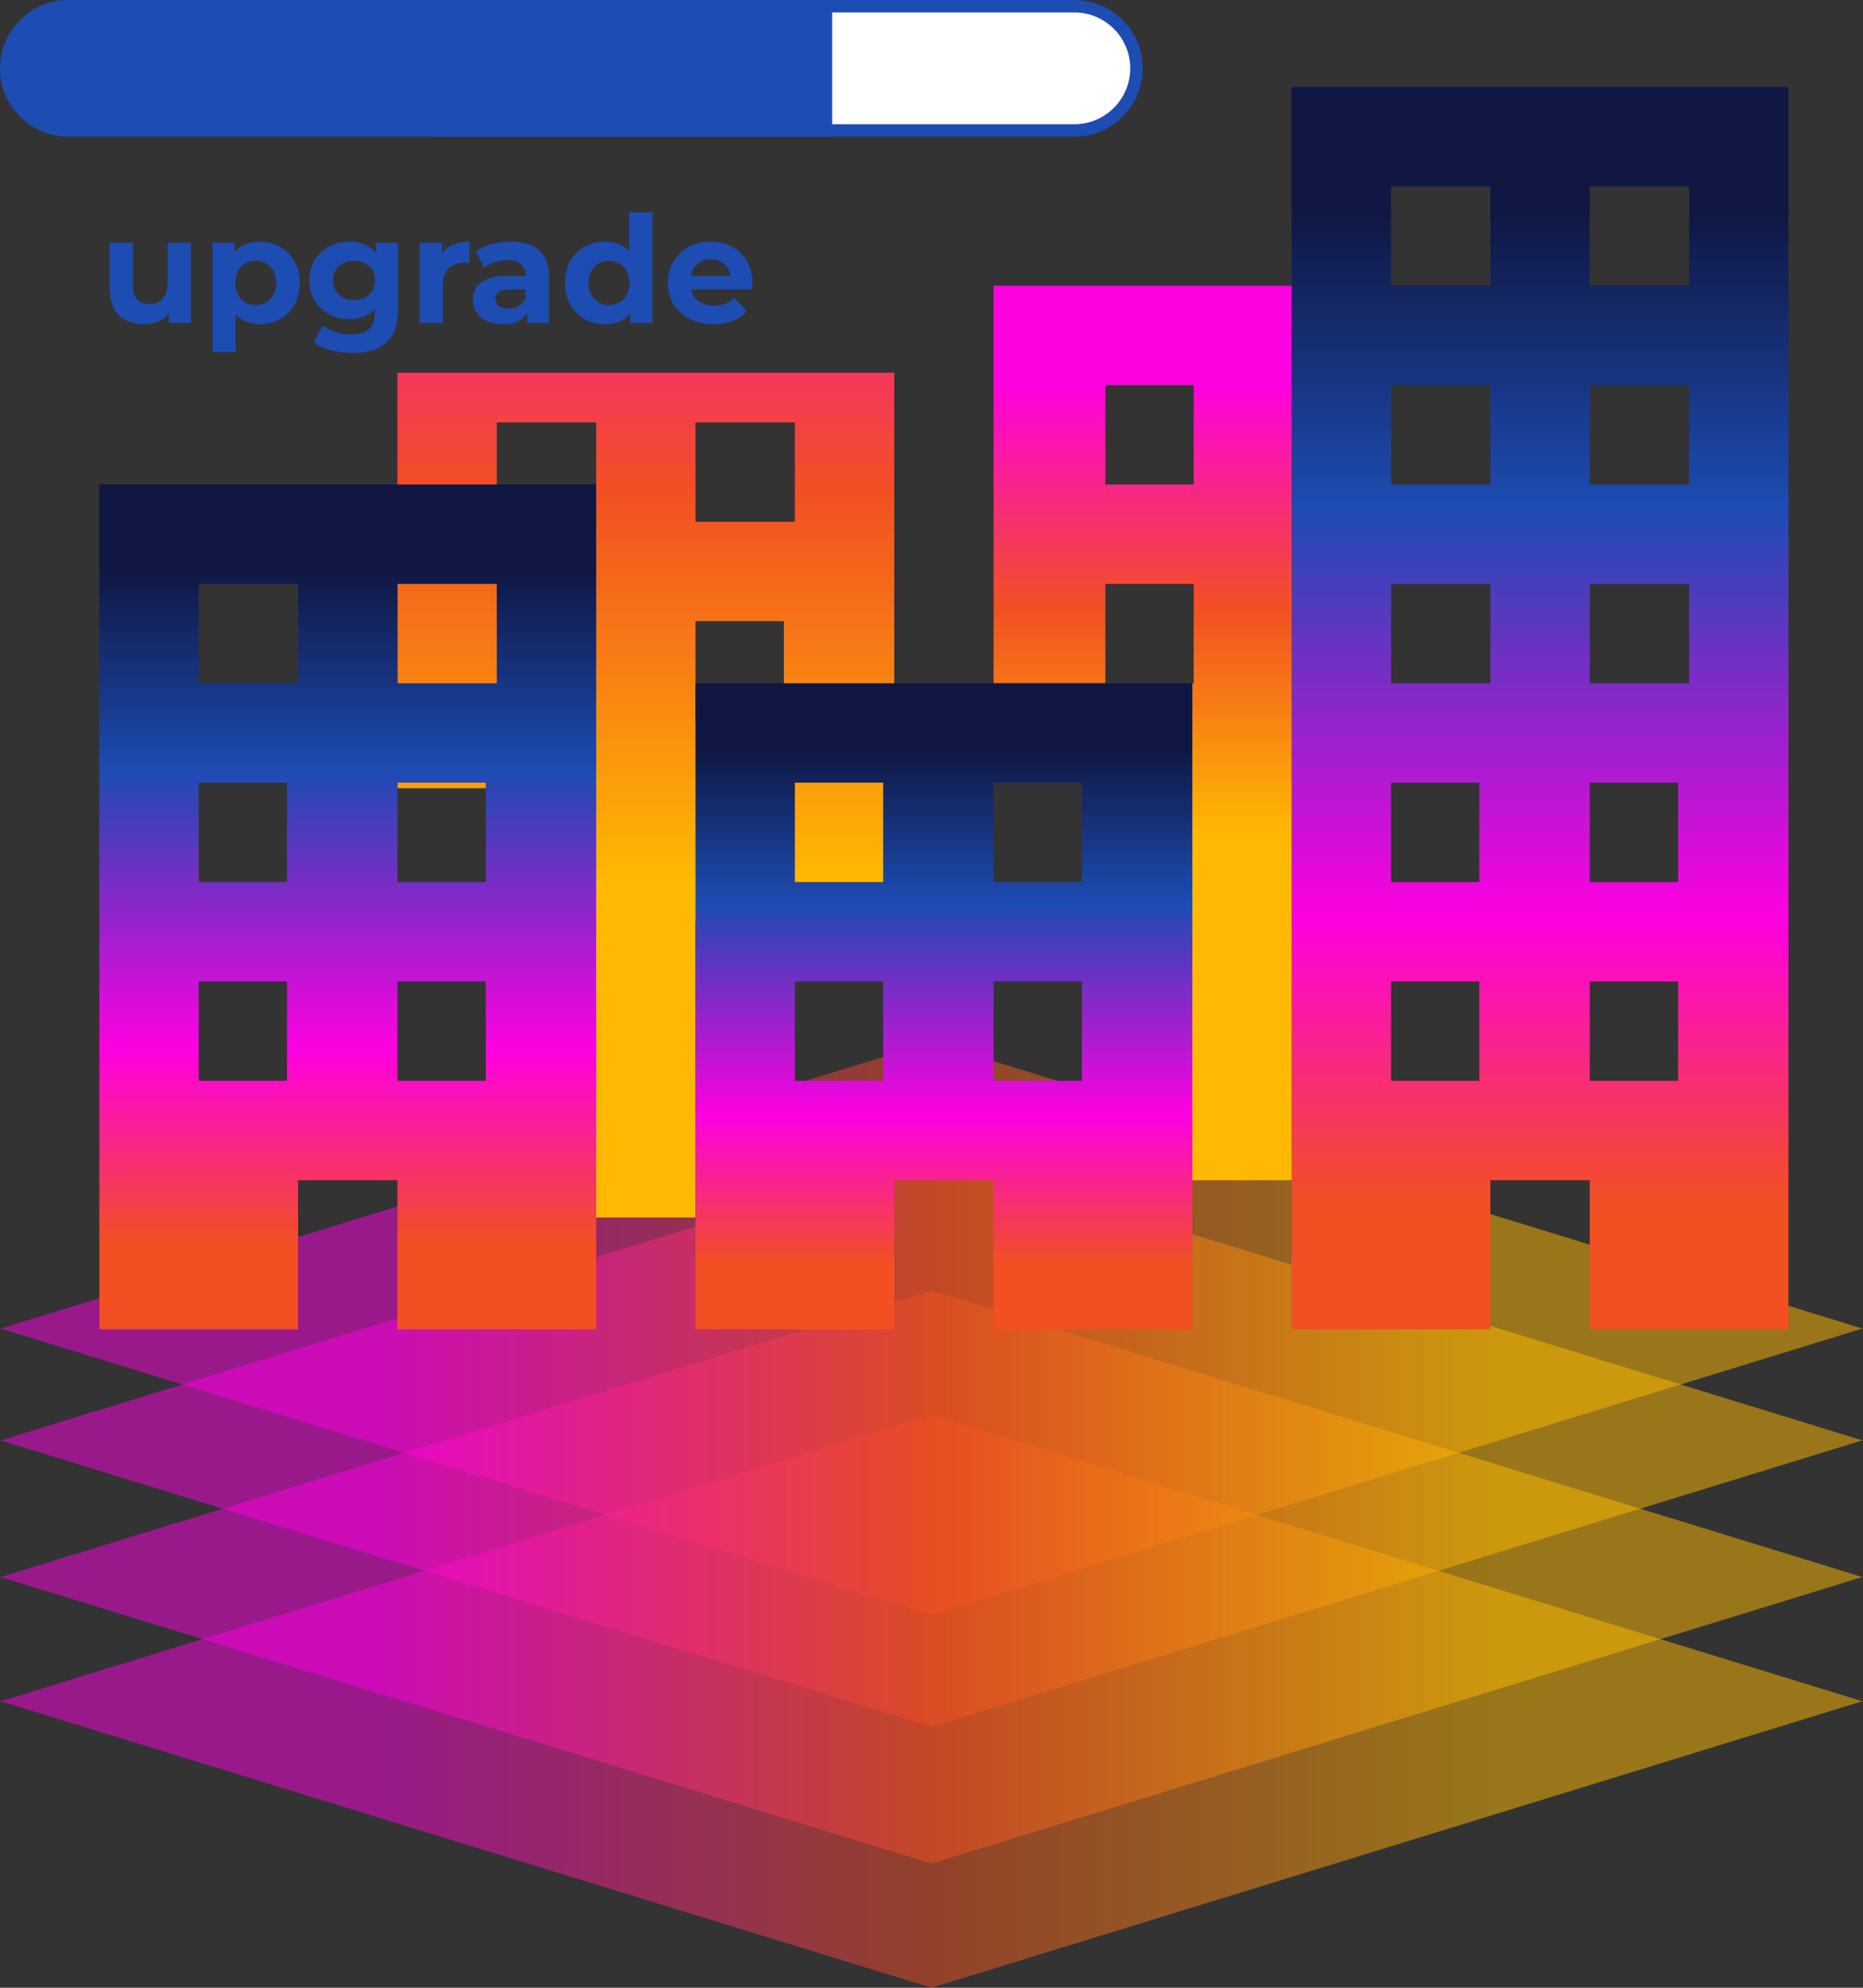 <svg width="150" height="160" viewBox="0 0 150 160" fill="none" xmlns="http://www.w3.org/2000/svg">
<rect x="0" y="0" width="150" height="160" fill="#333333" stroke="none"/>
<path opacity="0.5" fill-rule="evenodd" clip-rule="evenodd" d="M149.889 115.922L75.001 92.88L0.113 115.922H0.001L0.057 115.94L0.001 115.957H0.113L75.001 138.999L149.889 115.957H150.001L149.945 115.94L150.001 115.922H149.889Z" fill="url(#paint0_linear_775_695)"/>
<path opacity="0.5" fill-rule="evenodd" clip-rule="evenodd" d="M149.889 126.922L75.001 103.88L0.113 126.922H0.001L0.057 126.94L0.001 126.957H0.113L75.001 149.999L149.889 126.957H150.001L149.945 126.94L150.001 126.922H149.889Z" fill="url(#paint1_linear_775_695)"/>
<path opacity="0.5" fill-rule="evenodd" clip-rule="evenodd" d="M149.889 136.922L75.001 113.88L0.113 136.922H0.001L0.057 136.94L0.001 136.957H0.113L75.001 159.999L149.889 136.957H150.001L149.945 136.94L150.001 136.922H149.889Z" fill="url(#paint2_linear_775_695)"/>
<path opacity="0.5" fill-rule="evenodd" clip-rule="evenodd" d="M149.889 106.922L75.001 83.88L0.113 106.922H0.001L0.057 106.94L0.001 106.957H0.113L75.001 129.999L149.889 106.957H150.001L149.945 106.94L150.001 106.922H149.889Z" fill="url(#paint3_linear_775_695)"/>
<path fill-rule="evenodd" clip-rule="evenodd" d="M144 7H104V107H120V95H128V107H144V7ZM136 47H128V55H136V47ZM112 47H120V55H112V47ZM135.111 63H128V71H135.111V63ZM112 63H119.111V71H112V63ZM135.111 79H128V87H135.111V79ZM112 79H119.111V87H112V79ZM128 31H136V39H128V31ZM120 31H112V39H120V31ZM128 15H136V23H128V15ZM120 15H112V23H120V15Z" fill="url(#paint4_linear_775_695)"/>
<path d="M86.5 0.5H35.5V10.5H86.5C89.261 10.5 91.5 8.261 91.5 5.5C91.5 2.739 89.261 0.5 86.5 0.5Z" fill="white" stroke="#1D4CB3"/>
<path fill-rule="evenodd" clip-rule="evenodd" d="M104 23H80V55H89V47H96.111V55H96V95H104V23ZM96.111 31H89V39H96.111V31Z" fill="url(#paint5_linear_775_695)"/>
<path fill-rule="evenodd" clip-rule="evenodd" d="M32 30H72V74.138H56V98H48V63.448H32V30ZM56 34H64V42H56V34ZM48 34H40V42H48V34ZM56 50H63.111V58H56V50Z" fill="url(#paint6_linear_775_695)"/>
<path d="M11.588 26.096C11.052 26.096 10.572 25.992 10.148 25.784C9.732 25.576 9.408 25.26 9.176 24.836C8.944 24.404 8.828 23.856 8.828 23.192V19.544H10.7V22.916C10.7 23.452 10.812 23.848 11.036 24.104C11.268 24.352 11.592 24.476 12.008 24.476C12.296 24.476 12.552 24.416 12.776 24.296C13 24.168 13.176 23.976 13.304 23.72C13.432 23.456 13.496 23.128 13.496 22.736V19.544H15.368V26H13.592V24.224L13.916 24.74C13.7 25.188 13.38 25.528 12.956 25.76C12.54 25.984 12.084 26.096 11.588 26.096ZM20.918 26.096C20.374 26.096 19.898 25.976 19.49 25.736C19.082 25.496 18.762 25.132 18.53 24.644C18.306 24.148 18.194 23.524 18.194 22.772C18.194 22.012 18.302 21.388 18.518 20.9C18.734 20.412 19.046 20.048 19.454 19.808C19.862 19.568 20.35 19.448 20.918 19.448C21.526 19.448 22.07 19.588 22.55 19.868C23.038 20.14 23.422 20.524 23.702 21.02C23.99 21.516 24.134 22.1 24.134 22.772C24.134 23.452 23.99 24.04 23.702 24.536C23.422 25.032 23.038 25.416 22.55 25.688C22.07 25.96 21.526 26.096 20.918 26.096ZM17.102 28.328V19.544H18.89V20.864L18.854 22.784L18.974 24.692V28.328H17.102ZM20.594 24.56C20.906 24.56 21.182 24.488 21.422 24.344C21.67 24.2 21.866 23.996 22.01 23.732C22.162 23.46 22.238 23.14 22.238 22.772C22.238 22.396 22.162 22.076 22.01 21.812C21.866 21.548 21.67 21.344 21.422 21.2C21.182 21.056 20.906 20.984 20.594 20.984C20.282 20.984 20.002 21.056 19.754 21.2C19.506 21.344 19.31 21.548 19.166 21.812C19.022 22.076 18.95 22.396 18.95 22.772C18.95 23.14 19.022 23.46 19.166 23.732C19.31 23.996 19.506 24.2 19.754 24.344C20.002 24.488 20.282 24.56 20.594 24.56ZM28.423 28.424C27.815 28.424 27.227 28.348 26.659 28.196C26.099 28.052 25.631 27.832 25.255 27.536L25.999 26.192C26.271 26.416 26.615 26.592 27.031 26.72C27.455 26.856 27.871 26.924 28.279 26.924C28.943 26.924 29.423 26.776 29.719 26.48C30.023 26.184 30.175 25.744 30.175 25.16V24.188L30.295 22.568L30.271 20.936V19.544H32.047V24.92C32.047 26.12 31.735 27.004 31.111 27.572C30.487 28.14 29.591 28.424 28.423 28.424ZM28.135 25.688C27.535 25.688 26.991 25.56 26.503 25.304C26.023 25.04 25.635 24.676 25.339 24.212C25.051 23.74 24.907 23.192 24.907 22.568C24.907 21.936 25.051 21.388 25.339 20.924C25.635 20.452 26.023 20.088 26.503 19.832C26.991 19.576 27.535 19.448 28.135 19.448C28.679 19.448 29.159 19.56 29.575 19.784C29.991 20 30.315 20.34 30.547 20.804C30.779 21.26 30.895 21.848 30.895 22.568C30.895 23.28 30.779 23.868 30.547 24.332C30.315 24.788 29.991 25.128 29.575 25.352C29.159 25.576 28.679 25.688 28.135 25.688ZM28.507 24.152C28.835 24.152 29.127 24.088 29.383 23.96C29.639 23.824 29.839 23.636 29.983 23.396C30.127 23.156 30.199 22.88 30.199 22.568C30.199 22.248 30.127 21.972 29.983 21.74C29.839 21.5 29.639 21.316 29.383 21.188C29.127 21.052 28.835 20.984 28.507 20.984C28.179 20.984 27.887 21.052 27.631 21.188C27.375 21.316 27.171 21.5 27.019 21.74C26.875 21.972 26.803 22.248 26.803 22.568C26.803 22.88 26.875 23.156 27.019 23.396C27.171 23.636 27.375 23.824 27.631 23.96C27.887 24.088 28.179 24.152 28.507 24.152ZM33.79 26V19.544H35.578V21.368L35.326 20.84C35.518 20.384 35.826 20.04 36.25 19.808C36.674 19.568 37.19 19.448 37.798 19.448V21.176C37.718 21.168 37.646 21.164 37.582 21.164C37.518 21.156 37.45 21.152 37.378 21.152C36.866 21.152 36.45 21.3 36.13 21.596C35.818 21.884 35.662 22.336 35.662 22.952V26H33.79ZM42.449 26V24.74L42.329 24.464V22.208C42.329 21.808 42.205 21.496 41.957 21.272C41.717 21.048 41.345 20.936 40.841 20.936C40.497 20.936 40.157 20.992 39.821 21.104C39.493 21.208 39.213 21.352 38.981 21.536L38.309 20.228C38.661 19.98 39.085 19.788 39.581 19.652C40.077 19.516 40.581 19.448 41.093 19.448C42.077 19.448 42.841 19.68 43.385 20.144C43.929 20.608 44.201 21.332 44.201 22.316V26H42.449ZM40.481 26.096C39.977 26.096 39.545 26.012 39.185 25.844C38.825 25.668 38.549 25.432 38.357 25.136C38.165 24.84 38.069 24.508 38.069 24.14C38.069 23.756 38.161 23.42 38.345 23.132C38.537 22.844 38.837 22.62 39.245 22.46C39.653 22.292 40.185 22.208 40.841 22.208H42.557V23.3H41.045C40.605 23.3 40.301 23.372 40.133 23.516C39.973 23.66 39.893 23.84 39.893 24.056C39.893 24.296 39.985 24.488 40.169 24.632C40.361 24.768 40.621 24.836 40.949 24.836C41.261 24.836 41.541 24.764 41.789 24.62C42.037 24.468 42.217 24.248 42.329 23.96L42.617 24.824C42.481 25.24 42.233 25.556 41.873 25.772C41.513 25.988 41.049 26.096 40.481 26.096ZM48.714 26.096C48.106 26.096 47.558 25.96 47.07 25.688C46.582 25.408 46.194 25.02 45.906 24.524C45.626 24.028 45.486 23.444 45.486 22.772C45.486 22.092 45.626 21.504 45.906 21.008C46.194 20.512 46.582 20.128 47.07 19.856C47.558 19.584 48.106 19.448 48.714 19.448C49.258 19.448 49.734 19.568 50.142 19.808C50.55 20.048 50.866 20.412 51.09 20.9C51.314 21.388 51.426 22.012 51.426 22.772C51.426 23.524 51.318 24.148 51.102 24.644C50.886 25.132 50.574 25.496 50.166 25.736C49.766 25.976 49.282 26.096 48.714 26.096ZM49.038 24.56C49.342 24.56 49.618 24.488 49.866 24.344C50.114 24.2 50.31 23.996 50.454 23.732C50.606 23.46 50.682 23.14 50.682 22.772C50.682 22.396 50.606 22.076 50.454 21.812C50.31 21.548 50.114 21.344 49.866 21.2C49.618 21.056 49.342 20.984 49.038 20.984C48.726 20.984 48.446 21.056 48.198 21.2C47.95 21.344 47.75 21.548 47.598 21.812C47.454 22.076 47.382 22.396 47.382 22.772C47.382 23.14 47.454 23.46 47.598 23.732C47.75 23.996 47.95 24.2 48.198 24.344C48.446 24.488 48.726 24.56 49.038 24.56ZM50.73 26V24.68L50.766 22.76L50.646 20.852V17.096H52.518V26H50.73ZM57.455 26.096C56.719 26.096 56.071 25.952 55.511 25.664C54.959 25.376 54.531 24.984 54.227 24.488C53.923 23.984 53.771 23.412 53.771 22.772C53.771 22.124 53.919 21.552 54.215 21.056C54.519 20.552 54.931 20.16 55.451 19.88C55.971 19.592 56.559 19.448 57.215 19.448C57.847 19.448 58.415 19.584 58.919 19.856C59.431 20.12 59.835 20.504 60.131 21.008C60.427 21.504 60.575 22.1 60.575 22.796C60.575 22.868 60.571 22.952 60.563 23.048C60.555 23.136 60.547 23.22 60.539 23.3H55.295V22.208H59.555L58.835 22.532C58.835 22.196 58.767 21.904 58.631 21.656C58.495 21.408 58.307 21.216 58.067 21.08C57.827 20.936 57.547 20.864 57.227 20.864C56.907 20.864 56.623 20.936 56.375 21.08C56.135 21.216 55.947 21.412 55.811 21.668C55.675 21.916 55.607 22.212 55.607 22.556V22.844C55.607 23.196 55.683 23.508 55.835 23.78C55.995 24.044 56.215 24.248 56.495 24.392C56.783 24.528 57.119 24.596 57.503 24.596C57.847 24.596 58.147 24.544 58.403 24.44C58.667 24.336 58.907 24.18 59.123 23.972L60.119 25.052C59.823 25.388 59.451 25.648 59.003 25.832C58.555 26.008 58.039 26.096 57.455 26.096Z" fill="#1D4CB3"/>
<path d="M0 5.5C0 2.462 2.462 0 5.5 0H67V11H5.5C2.462 11 0 8.538 0 5.5V5.5Z" fill="#1D4CB3"/>
<path fill-rule="evenodd" clip-rule="evenodd" d="M96 55H56V107H72V95H80V107H96V55ZM87.111 63H80V71H87.111V63ZM64 63H71.111V71H64V63ZM87.111 79H80V87H87.111V79ZM64 79H71.111V87H64V79Z" fill="url(#paint7_linear_775_695)"/>
<path fill-rule="evenodd" clip-rule="evenodd" d="M48 39H8V107H24V95H32V107H48V39ZM40 47H32V55H40V47ZM16 47H24V55H16V47ZM39.111 63H32V71H39.111V63ZM16 63H23.111V71H16V63ZM39.111 79H32V87H39.111V79ZM16 79H23.111V87H16V79Z" fill="url(#paint8_linear_775_695)"/>
<defs>
<linearGradient id="paint0_linear_775_695" x1="10.346" y1="113.157" x2="139.656" y2="113.157" gradientUnits="userSpaceOnUse">
<stop offset="0.155" stop-color="#FF00E1"/>
<stop offset="0.5" stop-color="#F25022"/>
<stop offset="0.845" stop-color="#FFB902"/>
</linearGradient>
<linearGradient id="paint1_linear_775_695" x1="10.346" y1="124.157" x2="139.656" y2="124.157" gradientUnits="userSpaceOnUse">
<stop offset="0.155" stop-color="#FF00E1"/>
<stop offset="0.5" stop-color="#F25022"/>
<stop offset="0.845" stop-color="#FFB902"/>
</linearGradient>
<linearGradient id="paint2_linear_775_695" x1="10.346" y1="134.157" x2="139.656" y2="134.157" gradientUnits="userSpaceOnUse">
<stop offset="0.155" stop-color="#FF00E1"/>
<stop offset="0.5" stop-color="#F25022"/>
<stop offset="0.845" stop-color="#FFB902"/>
</linearGradient>
<linearGradient id="paint3_linear_775_695" x1="10.346" y1="104.157" x2="139.656" y2="104.157" gradientUnits="userSpaceOnUse">
<stop offset="0.155" stop-color="#FF00E1"/>
<stop offset="0.5" stop-color="#F25022"/>
<stop offset="0.845" stop-color="#FFB902"/>
</linearGradient>
<linearGradient id="paint4_linear_775_695" x1="124" y1="7" x2="124" y2="107" gradientUnits="userSpaceOnUse">
<stop offset="0.1" stop-color="#0F1742"/>
<stop offset="0.34" stop-color="#1D4CB3"/>
<stop offset="0.67" stop-color="#FF00E1"/>
<stop offset="0.9" stop-color="#F25022"/>
</linearGradient>
<linearGradient id="paint5_linear_775_695" x1="101" y1="23" x2="101" y2="75" gradientUnits="userSpaceOnUse">
<stop offset="0.15" stop-color="#FF00E1"/>
<stop offset="0.5" stop-color="#F25022"/>
<stop offset="0.85" stop-color="#FFB902"/>
</linearGradient>
<linearGradient id="paint6_linear_775_695" x1="52" y1="-5.103" x2="52" y2="84.552" gradientUnits="userSpaceOnUse">
<stop offset="0.15" stop-color="#FF00E1"/>
<stop offset="0.5" stop-color="#F25022"/>
<stop offset="0.85" stop-color="#FFB902"/>
</linearGradient>
<linearGradient id="paint7_linear_775_695" x1="76" y1="55" x2="76" y2="107" gradientUnits="userSpaceOnUse">
<stop offset="0.1" stop-color="#0F1742"/>
<stop offset="0.34" stop-color="#1D4CB3"/>
<stop offset="0.67" stop-color="#FF00E1"/>
<stop offset="0.9" stop-color="#F25022"/>
</linearGradient>
<linearGradient id="paint8_linear_775_695" x1="28" y1="39" x2="28" y2="107" gradientUnits="userSpaceOnUse">
<stop offset="0.1" stop-color="#0F1742"/>
<stop offset="0.34" stop-color="#1D4CB3"/>
<stop offset="0.67" stop-color="#FF00E1"/>
<stop offset="0.9" stop-color="#F25022"/>
</linearGradient>
</defs>
</svg>
